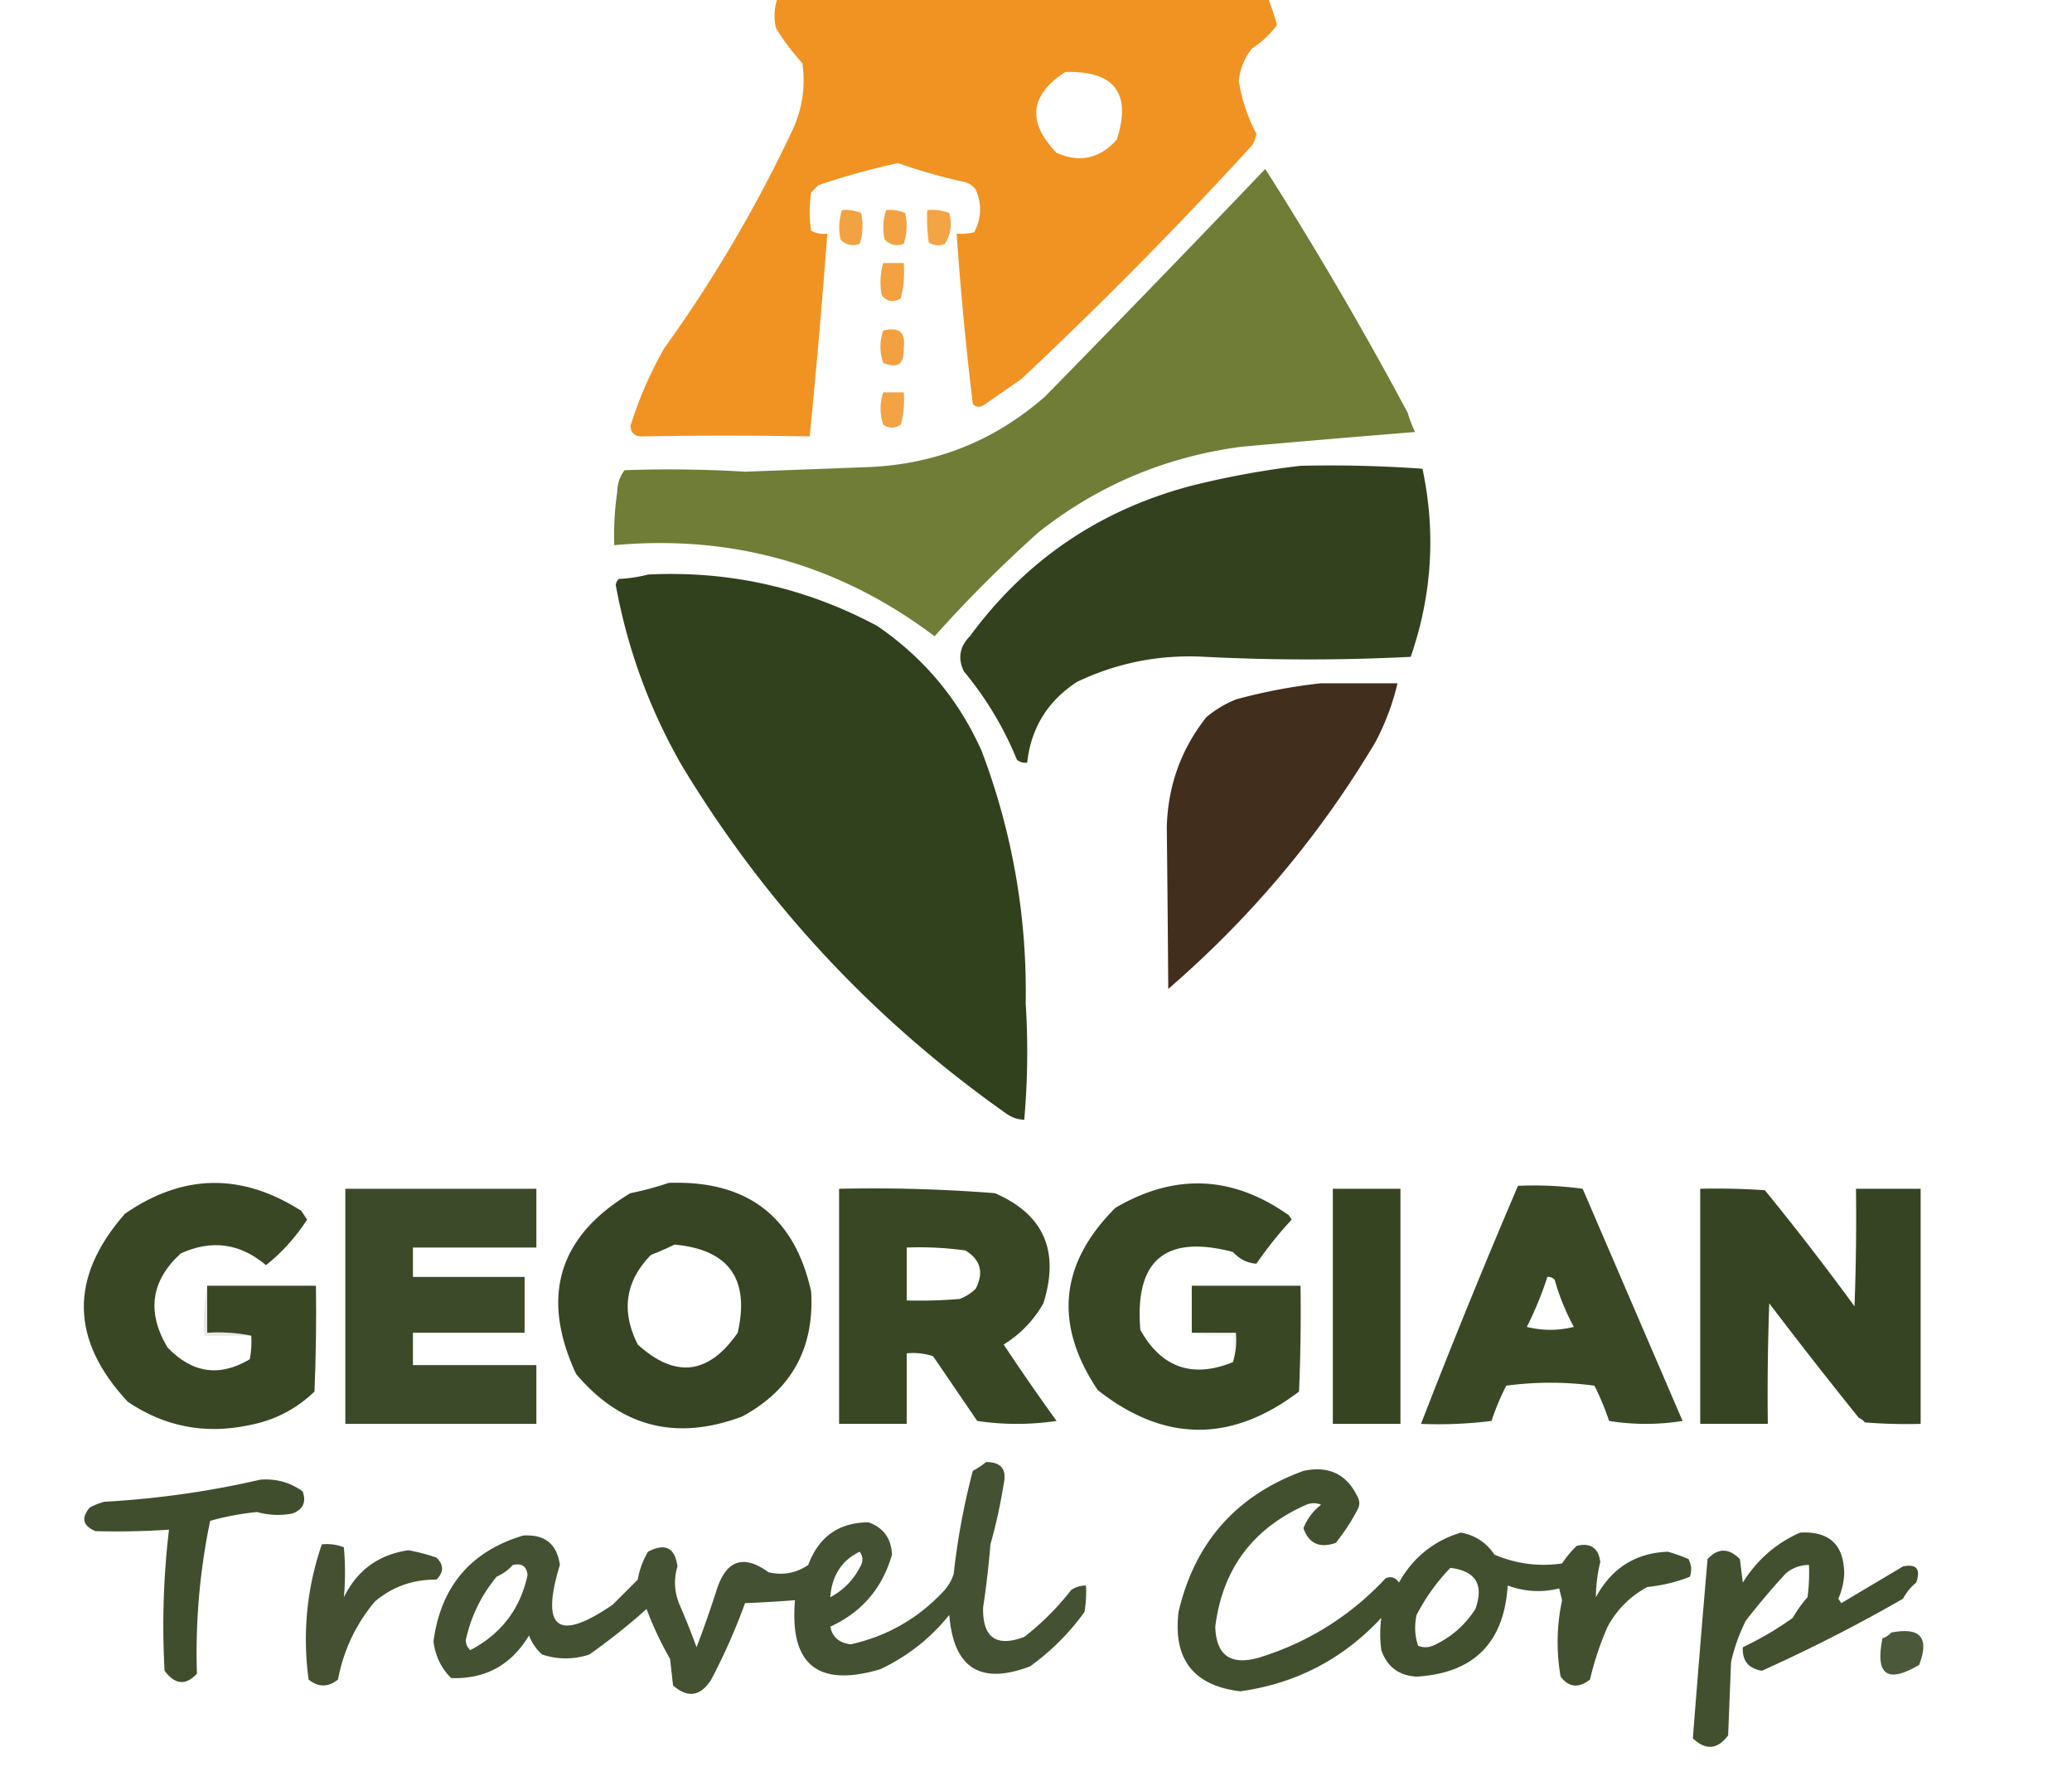 <?xml version="1.0" encoding="UTF-8"?>
<svg data-bbox="28.528 -0.5 625.888 594.888" height="606" width="705" xmlns="http://www.w3.org/2000/svg" shape-rendering="geometricPrecision" text-rendering="geometricPrecision" image-rendering="optimizeQuality" fill-rule="evenodd" clip-rule="evenodd" data-type="ugc">
    <g>
        <path d="M264.5-.5h167a90.458 90.458 0 0 1 3 9 32.342 32.342 0 0 1-8.5 8c-2.556 3.212-4.056 6.878-4.5 11a57.317 57.317 0 0 0 6 18 10.256 10.256 0 0 1-1.5 4 1471.024 1471.024 0 0 1-78.5 79.5l-13 9c-1.284.684-2.451.517-3.5-.5a1133.63 1133.63 0 0 1-5.5-58 18.437 18.437 0 0 0 6-.5c2.454-4.725 2.621-9.558.5-14.5a6.977 6.977 0 0 0-3.5-2.5 195.624 195.624 0 0 1-23-6.5 248.426 248.426 0 0 0-27 7.5l-2.5 2.5a42.479 42.479 0 0 0 0 13c1.699.906 3.533 1.24 5.5 1a2887.307 2887.307 0 0 1-6 69c-19.203-.344-38.37-.344-57.5 0-2.164-.166-3.331-1.333-3.5-3.5a133.173 133.173 0 0 1 11.5-26.5c16.95-23.553 31.617-48.553 44-75 3.088-7.054 4.088-14.387 3-22a78.674 78.674 0 0 1-9-12c-.747-3.424-.58-6.757.5-10Zm98 25c16.709-.468 22.542 7.198 17.5 23-5.828 6.5-12.661 8-20.5 4.5-10.124-10.504-9.124-19.67 3-27.5Z" fill="#f1911f" opacity=".977"/>
        <path d="M430.5 57.5a1271.99 1271.99 0 0 1 48.5 83 38.026 38.026 0 0 0 2.5 6.5 6911.528 6911.528 0 0 0-59 5c-25.765 3.391-48.765 13.058-69 29a445.863 445.863 0 0 0-35.5 35.5c-32.255-24.317-68.588-34.65-109-31-.2-6.007.133-12.007 1-18 .045-2.834.879-5.334 2.5-7.5a428.375 428.375 0 0 1 41 .5c13.334-.474 26.668-.974 40-1.5 23.704-.561 44.371-8.561 62-24a8172.006 8172.006 0 0 0 75-77.5Z" fill="#6c7a33" opacity=".975"/>
        <path d="M286.5 71.5c2.292-.256 4.459.077 6.5 1 .789 3.591.622 7.091-.5 10.5-2.525.896-4.692.396-6.5-1.5-.747-3.424-.58-6.757.5-10Z" fill="#f1911f" opacity=".84"/>
        <path d="M301.5 71.5c2.292-.256 4.459.077 6.5 1 .789 3.591.622 7.091-.5 10.5-2.525.896-4.692.396-6.5-1.5-.747-3.424-.58-6.757.5-10Z" fill="#f1911f" opacity=".836"/>
        <path d="M315.5 71.5c2.619-.268 5.119.065 7.5 1 1.023 3.817.523 7.317-1.5 10.5-1.941.743-3.774.576-5.5-.5a60.93 60.93 0 0 1-.5-11Z" fill="#f1911f" opacity=".825"/>
        <path d="M300.5 89.5h7a36.877 36.877 0 0 1-1 12c-2.469 1.507-4.635 1.173-6.5-1-.678-3.721-.511-7.388.5-11Z" fill="#f1911f" opacity=".844"/>
        <path d="M300.5 112.5c5.418-1.406 7.752.594 7 6 .262 5.366-2.071 7.033-7 5-1.258-3.71-1.258-7.377 0-11Z" fill="#f1911f" opacity=".848"/>
        <path d="M300.5 133.5h7a31.116 31.116 0 0 1-1 11c-2 1.333-4 1.333-6 0-1.183-3.675-1.183-7.341 0-11Z" fill="#f1911f" opacity=".834"/>
        <path d="M442.5 158.5a436.59 436.59 0 0 1 41.5 1c4.594 21.621 3.261 42.954-4 64a697.247 697.247 0 0 1-70 0c-15.268-.863-29.768 1.971-43.5 8.5-10.016 6.509-15.683 15.675-17 27.5-1.322.17-2.489-.163-3.5-1-4.478-10.962-10.478-20.962-18-30-2.183-4.425-1.516-8.425 2-12 19.285-26.238 44.785-43.405 76.5-51.5 12.004-2.943 24.004-5.11 36-6.5Z" fill="#2f3e1a" opacity=".978"/>
        <path d="M220.5 195.5c27.657-1.37 53.657 4.464 78 17.5 15.824 10.825 27.657 24.991 35.5 42.5 10.48 27.69 15.48 56.357 15 86a263.246 263.246 0 0 1-.5 39.5c-2.098-.032-4.098-.699-6-2-45.193-31.854-82.026-71.354-110.5-118.5-11.023-19.212-18.523-39.712-22.5-61.5a3.943 3.943 0 0 1 1-2c3.525-.179 6.859-.679 10-1.5Z" fill="#2f3e1a" opacity=".981"/>
        <path d="M449.5 232.5h26c-1.625 6.931-4.125 13.597-7.5 20-18.887 31.733-42.387 59.733-70.5 84-.122-18.31-.289-36.644-.5-55 .366-14.108 4.866-26.608 13.5-37.5a37.885 37.885 0 0 1 10-6c9.655-2.635 19.321-4.468 29-5.5Z" fill="#3c2816" opacity=".966"/>
        <path d="M85.5 454.5c-4.805-.987-9.805-1.321-15-1v-16h37c.167 12.005 0 24.005-.5 36-6.284 6.06-13.784 9.893-22.5 11.5-14.84 3.099-28.507.432-41-8-19.624-21.032-19.957-42.366-1-64 19.716-13.64 39.716-13.973 60-1l2 3c-3.887 5.995-8.554 11.162-14 15.5-8.79-7.459-18.457-8.792-29-4-10.171 9.32-11.671 19.986-4.5 32 8.4 8.782 17.733 10.116 28 4 .497-2.646.664-5.313.5-8Z" fill="#313f1c" opacity=".956"/>
        <path d="M227.5 402.5c26.667-.961 42.834 11.372 48.5 37 1.108 19.297-6.725 33.464-23.5 42.5-22.42 8.405-41.253 3.571-56.5-14.5-12.169-26.304-6.003-46.804 18.5-61.5a99.988 99.988 0 0 0 13-3.5Zm2 21c18.494 1.683 25.661 11.683 21.5 30-9.889 14.271-21.222 15.604-34 4-5.749-11.407-4.249-21.574 4.5-30.5a102.128 102.128 0 0 0 8-3.5Z" fill="#313f1d" opacity=".962"/>
        <path d="M419.5 463.5c.979-3.125 1.313-6.458 1-10h-15v-16h37c.167 12.005 0 24.005-.5 36-23.035 17.494-45.868 17.327-68.5-.5-14.975-22.373-12.975-43.04 6-62 20.21-11.875 39.877-11.041 59 2.5l1 1.5a128.618 128.618 0 0 0-12 15c-3.074-.203-5.741-1.537-8-4-22.988-6.013-33.488 2.821-31.5 26.5 7.205 12.903 17.705 16.569 31.5 11Z" fill="#313f1c" opacity=".955"/>
        <path d="M516.5 403.5c7.363-.331 14.697.003 22 1 11.337 26.35 22.671 52.683 34 79a78.644 78.644 0 0 1-25 0 86.788 86.788 0 0 0-5-12c-10-1.333-20-1.333-30 0a84.05 84.05 0 0 0-5 12 144.841 144.841 0 0 1-24 1 2503.209 2503.209 0 0 1 33-81Zm10 31c.996-.086 1.829.248 2.5 1a76.521 76.521 0 0 0 6.5 16c-5.333 1.333-10.667 1.333-16 0a117.337 117.337 0 0 0 7-17Z" fill="#313f1c" opacity=".951"/>
        <path d="M117.5 404.5h65v20h-42v10h38v19h-38v11h42v20h-65v-80Z" fill="#313f1c" opacity=".941"/>
        <path d="M285.5 404.5a531.784 531.784 0 0 1 53 1.5c16.631 7.176 22.131 19.676 16.5 37.5-3.337 5.836-7.837 10.503-13.5 14a784.258 784.258 0 0 0 18 26c-9 1.333-18 1.333-27 0a17100.135 17100.135 0 0 0-15-22 21.127 21.127 0 0 0-9-1v24h-23v-80Zm23 20c6.706-.257 13.372.076 20 1 5.149 3.141 6.316 7.474 3.5 13a15.83 15.83 0 0 1-5.5 3.5c-5.991.499-11.991.666-18 .5v-18Z" fill="#303e1b" opacity=".953"/>
        <path d="M453.5 404.5h23v80h-23v-80Z" fill="#34411f" opacity=".983"/>
        <path d="M578.5 404.5c7.341-.166 14.674 0 22 .5a944.488 944.488 0 0 1 30.5 39.5c.5-13.329.667-26.663.5-40h22v80c-6.342.166-12.675 0-19-.5a4.457 4.457 0 0 0-2-1.5 1784.788 1784.788 0 0 1-30.5-39 840.27 840.27 0 0 0-.5 41h-23v-80Z" fill="#323f1d" opacity=".969"/>
        <path d="M70.5 437.5v16c5.195-.321 10.195.013 15 1h-16c-.322-5.858.011-11.525 1-17Z" fill="#989f8f" opacity=".244"/>
        <path d="M405.5 453.5h15c.313 3.542-.021 6.875-1 10v-9c-4.863.319-9.53-.014-14-1Z" fill="#959c8b" opacity=".1"/>
        <path d="M335.5 497.5c5.125-.039 7.125 2.461 6 7.5-1.1 6.902-2.6 13.735-4.5 20.5a319.97 319.97 0 0 1-2.5 21.5c-.206 10.227 4.46 13.56 14 10 6-4.667 11.333-10 16-16 1.525-1.009 3.192-1.509 5-1.5a40.914 40.914 0 0 1-.5 9 81.2 81.2 0 0 1-18.5 18.5c-16.904 6.439-26.071.606-27.5-17.5-6.389 7.951-14.223 14.118-23.5 18.5-21.234 6.258-30.9-1.575-29-23.5-5.665.444-11.331.777-17 1a208.292 208.292 0 0 1-11.5 26c-3.639 5.73-7.972 6.397-13 2l-1-9a117.407 117.407 0 0 1-8-17 221.09 221.09 0 0 1-19.5 15.5c-5.371 1.725-10.704 1.725-16 0a16.298 16.298 0 0 1-4.5-6.5c-6.045 10.067-14.878 14.9-26.5 14.5-3.408-3.408-5.408-7.574-6-12.5 2.492-18.648 12.659-30.648 30.5-36 7.335-.489 11.502 2.844 12.5 10-6.671 21.821-.671 26.321 18 13.5l8.5-8.5a27.184 27.184 0 0 1 3.5-9.5c5.843-3.05 9.176-1.383 10 5-1.246 4.2-1.08 8.367.5 12.5a270.562 270.562 0 0 1 6 15 357.575 357.575 0 0 0 7-20c3.307-9.761 9.141-11.594 17.5-5.5 4.936 1.123 9.436.29 13.5-2.5 3.595-9.618 10.428-14.452 20.5-14.5 5.081 1.803 7.748 5.469 8 11-3.291 11.45-10.291 19.617-21 24.5.744 3.578 3.077 5.578 7 6 12.336-2.752 22.836-8.752 31.5-18a15.207 15.207 0 0 0 3.5-6 241.145 241.145 0 0 1 6.5-35 29.01 29.01 0 0 0 4.5-3Zm-53 46c.545-7.37 3.878-12.537 10-15.5 1.054 1.388 1.22 2.888.5 4.5-2.35 4.848-5.85 8.515-10.5 11Zm-108-11c3.09-.67 4.757.497 5 3.5-2.516 11.527-9.016 20.027-19.5 25.5-.991-.93-1.491-2.096-1.5-3.5 1.76-8.019 5.26-15.186 10.5-21.5 2.167-.988 4-2.321 5.5-4Z" fill="#33411f" opacity=".914"/>
        <path d="M443.5 500.5c8.685-1.843 14.852 1.157 18.5 9 .667 1.333.667 2.667 0 4a69.633 69.633 0 0 1-7.5 11.5c-5.507 1.895-9.174.228-11-5 1.27-3.203 3.27-5.87 6-8-1.667-.667-3.333-.667-5 0-18.199 8.023-28.532 21.856-31 41.5.283 9.83 5.283 13.33 15 10.5 16.707-5.188 31.04-14.188 43-27 1.867-.711 3.367-.211 4.5 1.5 4.735-8.476 11.735-14.143 21-17 4.851.836 8.684 3.336 11.5 7.5 7.377 3.132 15.043 4.132 23 3a33.816 33.816 0 0 1 5-6c4.7-1.135 7.366.699 8 5.5a52.424 52.424 0 0 0-1.5 12c5.317-9.897 13.484-15.064 24.5-15.5a56.268 56.268 0 0 1 7 2.5c1.02 1.932 1.187 3.932.5 6-4.542 1.817-9.375 2.984-14.5 3.5-5.841 3.174-10.341 7.674-13.5 13.5a101.793 101.793 0 0 0-6 18c-3.869 3.014-7.202 2.681-10-1-1.505-8.658-1.339-17.324.5-26l-1-4c-5.951 1.462-11.785 1.129-17.5-1-1.241 19.513-11.574 29.846-31 31-6.041-.347-10.041-3.347-12-9-.502-3.741-.502-7.408 0-11-13.023 14.018-29.023 22.351-48 25-15.908-1.922-22.908-10.922-21-27 5.527-23.692 19.694-39.692 42.5-48Zm50 33c8.639 1.054 11.472 5.721 8.5 14-3.636 5.641-8.469 9.808-14.5 12.5-1.667.667-3.333.667-5 0-1.122-3.409-1.289-6.909-.5-10.5 3.155-6.04 6.989-11.374 11.5-16Z" fill="#33411e" opacity=".917"/>
        <path d="M88.5 503.5c5.383-.447 10.217.886 14.5 4 1.271 3.666.104 6.166-3.5 7.5-4.058.767-8.058.6-12-.5a91.013 91.013 0 0 0-16 3 221.442 221.442 0 0 0-4.5 52c-3.805 4.101-7.472 3.768-11-1a276.726 276.726 0 0 1 1.5-48c-8.334.552-16.668.719-25 .5-4.28-1.784-4.946-4.45-2-8a22.973 22.973 0 0 1 5-2c18.014-1.006 35.68-3.506 53-7.5Z" fill="#344220" opacity=".937"/>
        <path d="M612.5 521.5c9.902-.554 14.902 4.113 15 14a24.192 24.192 0 0 1-2 8.5l1 1.5 21-12.5c4.583-.934 6.083.9 4.5 5.5a17.842 17.842 0 0 0-4.5 5.5 541.613 541.613 0 0 1-48 24.5c-4.591-.753-6.758-3.42-6.5-8a109.49 109.49 0 0 0 17-10 40.943 40.943 0 0 1 5-7c.499-3.652.665-7.318.5-11-3.023.017-5.69 1.017-8 3a256.511 256.511 0 0 0-13.5 16 61.24 61.24 0 0 0-5 14l-1 25c-3.623 4.826-7.623 5.159-12 1a6934.442 6934.442 0 0 1 5-61c3.538-3.814 7.204-3.814 11 0l1 8c4.829-7.744 11.329-13.411 19.5-17Z" fill="#34421f" opacity=".919"/>
        <path d="M109.5 525.5c2.619-.268 5.119.065 7.5 1a93.538 93.538 0 0 1 0 17c4.553-9.227 11.886-14.561 22-16a66.364 66.364 0 0 1 9.5 2.5c2.544 2.447 2.544 4.947 0 7.5-8.014-.088-15.014 2.412-21 7.5-6.449 7.733-10.616 16.566-12.5 26.5-3.333 2.667-6.667 2.667-10 0-2.114-15.74-.614-31.073 4.5-46Z" fill="#33401e" opacity=".913"/>
        <path d="M643.5 555.5c9.898-1.942 13.064 1.725 9.5 11-10.831 6.436-14.998 3.436-12.5-9 1.239-.442 2.239-1.109 3-2Z" fill="#32401d" opacity=".873"/>
    </g>
</svg>
